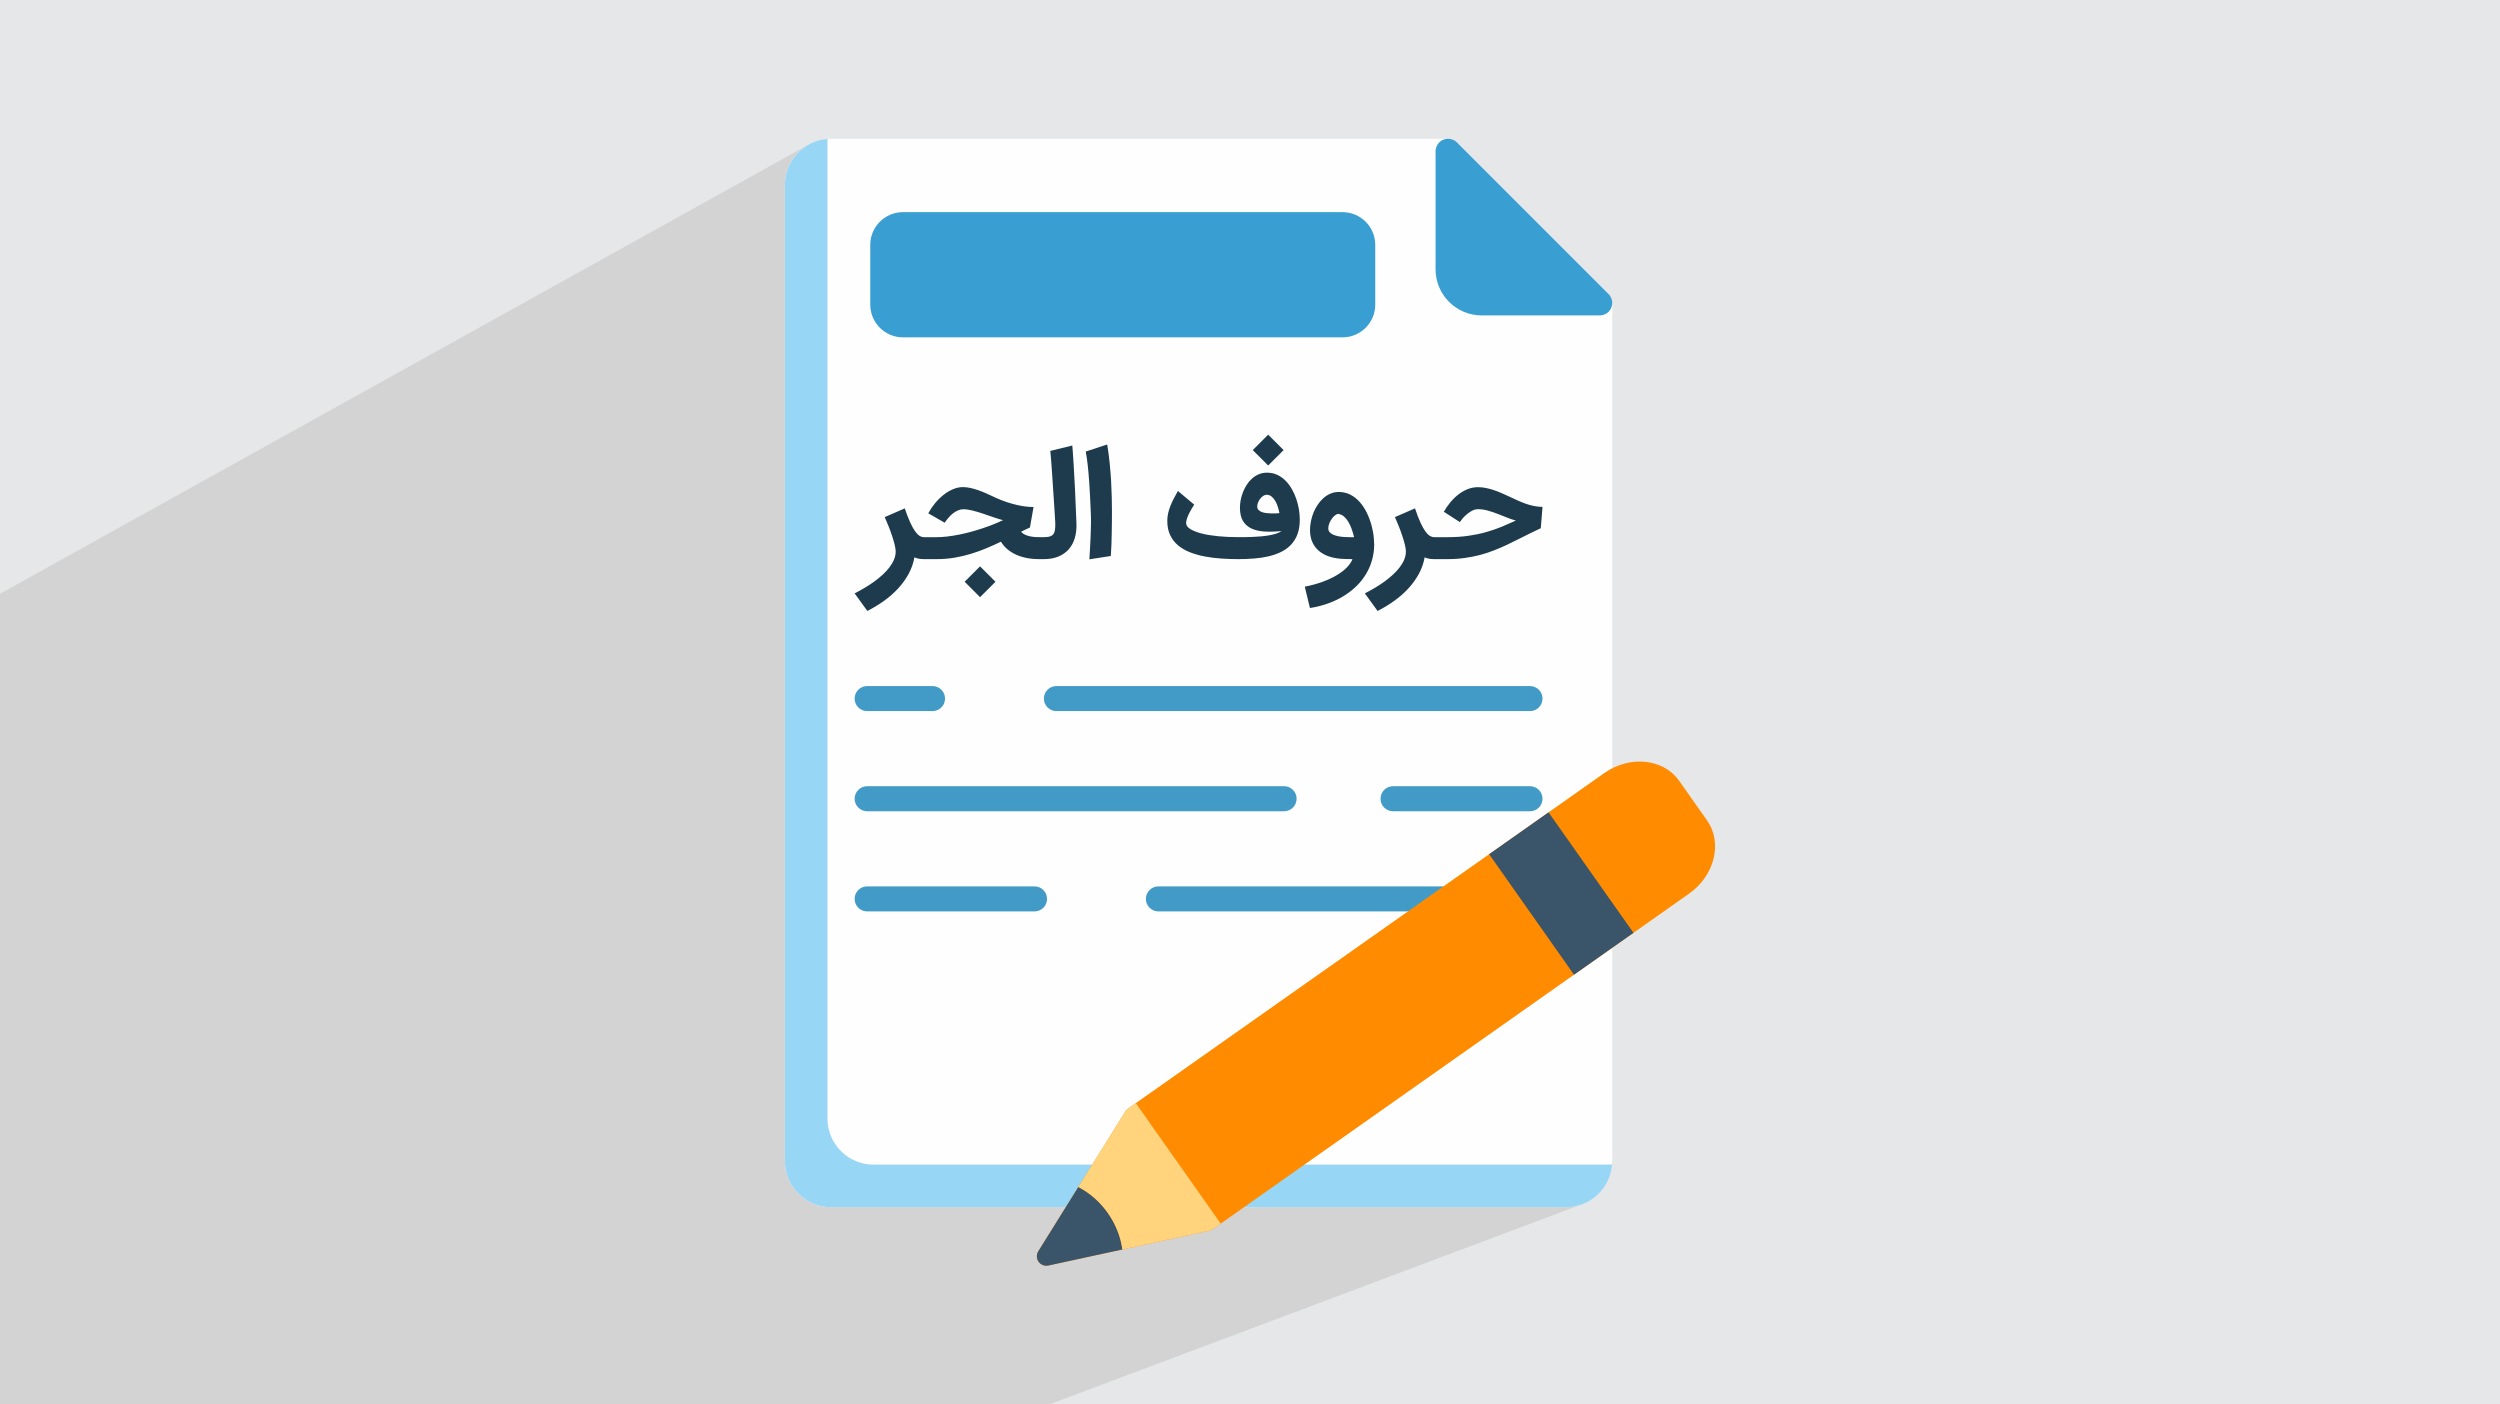 <?xml version="1.0" encoding="UTF-8"?>
<!DOCTYPE svg PUBLIC "-//W3C//DTD SVG 1.0//EN" "http://www.w3.org/TR/2001/REC-SVG-20010904/DTD/svg10.dtd">
<!-- Creator: CorelDRAW -->
<svg xmlns="http://www.w3.org/2000/svg" xml:space="preserve" width="94.192mm" height="52.917mm" version="1.0" style="shape-rendering:geometricPrecision; text-rendering:geometricPrecision; image-rendering:optimizeQuality; fill-rule:evenodd; clip-rule:evenodd"
viewBox="0 0 9404.92 5283.66"
 xmlns:xlink="http://www.w3.org/1999/xlink"
 xmlns:xodm="http://www.corel.com/coreldraw/odm/2003">
 <defs>
  <style type="text/css">
   <![CDATA[
    .fil2 {fill:#FEFEFE}
    .fil4 {fill:#399ED1}
    .fil8 {fill:#3A556A}
    .fil3 {fill:#429BC7}
    .fil5 {fill:#98D6F5}
    .fil7 {fill:#FF8B00}
    .fil9 {fill:#FFD47D}
    .fil6 {fill:#1D3B4D;fill-rule:nonzero}
    .fil1 {fill:#2B2A29;fill-opacity:0.102}
    .fil0 {fill:#E6E7E8}
   ]]>
  </style>
 </defs>
 <g id="Layer_x0020_1">
  <polygon class="fil0" points="-0,0 9404.92,0 9404.92,5283.66 -0,5283.66 "/>
  <path class="fil1" d="M465.57 5283.66l-5.12 0 -5.93 0 -123.97 0 -330.54 0 0 -41.13 0 -3.55 0 -3.3 0 -3.65 0 -33.16 0 -3.51 0 -20.07 0 -1.45 0 -2.2 0 -22.14 0 -4.53 0 -26.28 0 -0.3 0 -25.79 0 -32.99 0 -247.11 0 -4.08 0 -64.04 0 -1.17 0 -68.58 0 -20.85 0 -3.23 0 -53.74 0 -4.84 0 -4.18 0 -6.73 0 -5.62 0 -46.66 0 -3.98 0 -8 0 -11.63 0 -5.99 0 -5.97 0 -14.31 0 -4.29 0 -34.42 0 -4.21 0 -9.87 0 -15.99 0 -0.73 0 -2.12 0 -58.64 0 -12.77 0 -4.34 0 -18.7 0 -3.09 0 -25.47 0 -35.42 0 -10.24 0 -14.9 0 -78.4 0 -0.96 0 -3.54 0 -38.1 0 -11.87 0 -4.14 0 -0.06 0 -17.31 0 -2.33 0 -10.95 0 -24.69 0 -0.46 0 -8.19 0 -17.39 0 -1.27 0 -6.01 0 -39.58 0 -14.23 0 -11.68 0 -2.36 0 -2.05 0 -16.67 0 -16 0 -12.48 0 -0.41 0 -0.08 0 -60.53 0 -3.57 0 -2.64 0 -21.32 0 -15.68 0 -32.96 0 -4.53 0 -4.16 0 -7.57 0 -3.94 0 -10.16 0 -4.94 0 -11.69 0 -14.42 0 -18.07 0 -33.94 0 -16.11 0 -4.37 0 -82.98 0 -154.19 0 -41.5 0 -23.59 0 -678.24 0 -14.8 0 -291.57 0 -63.82 0 -11.31 0 -16.07 0 -0.13 3043.65 -1690.65 -3.4 2.07 10.16 -5.55 14.8 -6.39 15.47 -5.01 16.05 -3.56 16.57 -2.04 -0.11 1.61 -0.1 1.62 -0.09 1.61 -0.07 1.63 -0.05 1.62 -0.04 1.63 -0.02 1.64 -0.01 1.64 0 399.33 225.57 -121.87 10.76 -5.19 11.3 -4.14 11.78 -3.04 12.2 -1.87 12.57 -0.64 1501.19 0 525.17 -269.28 -5.67 4.01 -4.96 4.75 -4.2 5.4 -3.37 5.95 -2.5 6.41 -1.54 6.77 -0.53 7.04 0 443.98 0.9 17.71 2.64 17.2 4.27 16.61 5.84 15.93 7.32 15.16 8.7 14.31 9.99 13.36 11.2 12.32 12.32 11.2 13.36 9.99 14.31 8.7 15.16 7.32 15.93 5.84 16.61 4.27 17.2 2.64 17.71 0.9 443.99 0 0.04 0 0.04 0 0.04 0 0.04 0 9.5 -0.96 8.84 -2.75 -18.97 9.14 -213.71 1809.31 268.55 -114.58 -18.96 9.91 -18.4 11.78 -240.21 169.23 -30.43 257.71 0.89 0.09 8.84 2.75 8 4.34 6.97 5.75 5.75 6.97 4.34 8 2.75 8.84 0.96 9.5 -0.96 9.5 -2.75 8.84 -4.34 8 -5.75 6.97 -6.97 5.75 -8 4.34 -17.86 7.39 165.12 234.37 -205.95 83.13 -74.58 631.4 410.83 0 1.64 -0.01 1.63 -0.02 1.63 -0.04 1.63 -0.05 1.62 -0.07 1.62 -0.08 1.62 -0.1 1.61 -0.11 -2.04 16.57 -3.56 16.05 -5.02 15.47 -6.38 14.8 -7.69 14.05 -8.91 13.23 -10.05 12.33 -11.11 11.35 -12.11 10.3 -13.02 9.19 -13.87 7.98 -13.2 6.05 1.43 -0.53 -1.57 0.59 -1.29 0.59 -348.28 130.78 -73.71 624.05 73.71 -624.05 -280.03 105.15 -106.24 518.89 106.24 -518.89 -1381.81 518.89 -0.26 0 -29.12 0 -0.02 0 -32.71 0 -9.98 0 -0.2 0 -13.46 0 -67.22 0 -9.98 0 -20.12 0 -7.23 0 -73.69 0 -10.82 0 -798.1 0 -0.46 0 -0.72 0 -90.96 0 -47.24 0 -118.76 0 -69.49 0 -0.02 0 -95.65 0 -95.89 0 -332.24 0 -106.12 0 -342.96 0 -33.13 0 -13.99 0 -18.98 0 -179.52 0 -49.23 0 -64.92 0 -96.27 0 -40.16 0 -297.45 0 -76.09 0 -123.99 0 -0.01 0 -57.95 0 -7.99 0 -47.48 0zm2647.24 -1447.35l0 37.25 69.78 -30.45 11.85 -42.54 -81.64 35.74zm81.64 -35.74l-11.85 42.54 1156.93 -504.9 8.84 -2.75 9.5 -0.96 8.9 0 855.49 -373.11 8.84 -2.75 9.5 -0.96 457.36 0 56.89 -277.86 -2560.38 1120.73zm2560.38 -1120.73l-56.89 277.86 57.86 0 9.5 0.96 8.84 2.75 8 4.34 6.97 5.75 5.75 6.97 4.34 8 2.75 8.84 0.66 6.56 1.26 -0.54 213.71 -1809.31 -1224.41 589.83 2.3 0.68 4.43 1.59 4.33 1.83 4.23 2.05 4.12 2.22 4.02 2.4 3.91 2.59 3.79 2.76 3.69 2.94 3.58 3.11 3.47 3.3 3.36 3.41 3.27 3.54 3.17 3.69 3.06 3.82 2.96 3.96 2.85 4.1 2.75 4.23 2.65 4.36 2.54 4.49 2.42 4.53 2.32 4.59 2.2 4.64 2.09 4.69 1.97 4.74 1.86 4.8 1.75 4.85 1.64 4.93 1.54 4.94 1.43 4.97 1.33 4.98 1.23 5 1.12 5.02 1.02 5.04 0.52 2.87 115.77 -55.09 3.6 -1.61 3.64 -1.44 3.71 -1.25 3.78 -1.05 3.86 -0.86 3.93 -0.67 3.99 -0.47 4.07 -0.29 4.13 -0.09 5.94 0.16 5.81 0.5 5.69 0.82 5.55 1.14 5.43 1.47 5.3 1.8 5.18 2.11 5.05 2.44 4.88 2.74 4.75 2.94 4.59 3.16 4.46 3.36 4.3 3.58 4.16 3.79 4.02 4.02 3.86 4.24 3.76 4.43 3.63 4.59 3.49 4.76 3.36 4.91 3.23 5.07 3.1 5.23 2.95 5.4 2.82 5.55 2.68 5.69 2.53 5.74 2.4 5.8 2.27 5.85 2.14 5.9 2 5.97 1.88 6.02 1.76 6.09 1.59 6.09 0.81 3.38 85.73 -40.22 75.51 -32.85 2.59 7.65 2.57 7.33 0.89 2.45 186.37 -87.3 4.69 -2.04 4.79 -1.83 4.84 -1.59 4.89 -1.34 4.94 -1.1 5.01 -0.86 5.06 -0.61 5.12 -0.37 5.19 -0.12 3.86 0.05 3.87 0.16 3.86 0.25 3.85 0.37 3.85 0.46 3.85 0.57 3.84 0.67 3.83 0.78 3.86 0.82 3.85 0.89 3.84 0.96 3.84 1.02 3.84 1.08 3.83 1.15 3.82 1.22 3.83 1.28 3.79 1.34 3.78 1.39 3.79 1.43 3.77 1.48 3.76 1.51 3.76 1.56 3.74 1.6 3.72 1.63 3.71 1.66 3.7 1.67 3.69 1.68 3.69 1.68 3.69 1.68 3.68 1.69 3.67 1.69 3.68 1.69 3.46 1.65 3.46 1.64 3.47 1.63 3.49 1.62 3.49 1.62 3.5 1.6 3.51 1.6 3.52 1.58 3.54 1.6 3.55 1.56 3.58 1.53 3.6 1.49 3.62 1.46 3.65 1.43 3.67 1.39 3.7 1.37 3.76 1.32 3.78 1.26 3.81 1.19 3.83 1.13 3.86 1.06 3.89 0.99 3.92 0.92 3.96 0.86 4 0.81 4.07 0.72 4.12 0.61 4.18 0.51 4.24 0.41 4.31 0.31 4.37 0.22 4.43 0.12 -6.51 80.22 -37.15 17.72 -5.67 2.76 -5.66 2.77 -5.67 2.8 -5.65 2.82 -5.65 2.84 -5.63 2.87 -5.62 2.89 -5.61 2.92 -5.64 2.89 -5.66 2.87 -5.68 2.84 -5.7 2.83 -5.73 2.8 -5.75 2.77 -5.78 2.75 -5.81 2.72 -5.84 2.69 -375.17 172.34 -0.47 0.48 -6.32 6.06 -6.52 5.93 -6.72 5.8 -6.92 5.67 -7.13 5.54 -7.34 5.4 -7.53 5.3 -7.65 5.15 -7.76 5.02 -7.87 4.87 -8 4.74 -8.11 4.59 -8.23 4.45 -8.35 4.31 -616.32 282.6 1189.73 0.01 9.5 0.96 8.84 2.75 8 4.34 6.97 5.75 5.75 6.97 4.34 8 2.75 8.84 0.96 9.5 -0.96 9.5 -2.75 8.84 -4.34 8 -5.75 6.97 -6.97 5.75 -8 4.34 -19.3 8.45zm-101.93 497.84l-17.13 83.68 51.54 73.15 68.49 0 8.61 0.87 30.43 -257.71 -11.46 8.08 -130.47 91.93zm-133.35 651.28l-113.08 552.33 234.39 0 74.58 -631.4 -195.88 79.07zm-113.08 552.33l113.08 -552.33 -1368.36 552.33 1255.28 0zm229.29 -1119.93l17.13 -83.68 -50.85 35.83 33.72 47.86zm-2522.96 616.32l68.48 -29.87 -68.48 29.87zm68.48 -29.87l1176.57 -513.29 -1176.57 513.29z"/>
  <g id="_1644420199120">
   <g>
    <path class="fil2" d="M5891.68 4541.3l-2765.4 0c-95.66,0 -173.48,-77.81 -173.48,-173.48l0 -3672.32c0,-95.66 77.82,-173.47 173.48,-173.47l2321.41 0c12.49,0 24.47,4.95 33.31,13.79l570.35 570.36c8.85,8.83 13.8,20.81 13.8,33.31l0 3228.33c0,95.67 -77.81,173.49 -173.47,173.49l0.01 -0.01z"/>
    <path class="fil3" d="M5755.8 2675.1l-1781.69 0c-26.01,0 -47.1,-21.1 -47.1,-47.11 0,-26 21.09,-47.1 47.1,-47.1l1781.69 0.01c26.01,0 47.1,21.09 47.1,47.1 0,26.01 -21.09,47.1 -47.1,47.1l0 0zm-2247.67 0l-245.96 0c-26.01,0 -47.1,-21.1 -47.1,-47.11 0,-26 21.09,-47.1 47.1,-47.1l245.96 0.01c26.01,0 47.1,21.09 47.1,47.1 0,26.01 -21.09,47.1 -47.1,47.1l0 0z"/>
    <path class="fil3" d="M5755.8 3051.91l-515.22 0c-26.01,0 -47.1,-21.1 -47.1,-47.11 0,-26 21.09,-47.1 47.1,-47.1l515.22 0c26.01,0 47.1,21.09 47.1,47.1 0,26.01 -21.09,47.1 -47.1,47.1l0 0.01zm-925.11 0l-1568.52 0c-26.01,0 -47.1,-21.1 -47.1,-47.11 0,-26 21.09,-47.1 47.1,-47.1l1568.53 0c26.01,0 47.1,21.09 47.1,47.1 0,26.01 -21.09,47.1 -47.11,47.1l0 0.01z"/>
    <path class="fil3" d="M5755.8 3428.71l-1397.94 0c-26.01,0 -47.1,-21.09 -47.1,-47.1 0,-26.01 21.09,-47.1 47.1,-47.1l1397.94 0c26.01,0 47.1,21.09 47.1,47.1 0,26.01 -21.09,47.1 -47.1,47.1zm-1863.92 0l-629.71 0c-26.01,0 -47.1,-21.09 -47.1,-47.1 0,-26.01 21.09,-47.1 47.1,-47.1l629.71 0c26.01,0 47.1,21.09 47.1,47.1 0,26.01 -21.09,47.1 -47.1,47.1z"/>
    <path class="fil4" d="M6018.2 1186.58c-0.05,0 -0.11,0 -0.16,0l-443.99 0c-95.66,0 -173.47,-77.81 -173.47,-173.47l0 -443.98c0,-19.05 11.47,-36.24 29.08,-43.51 17.58,-7.29 37.85,-3.28 51.32,10.2l568.15 568.14c9.91,8.64 16.17,21.35 16.17,35.52 0,26.01 -21.09,47.1 -47.1,47.1l0 0z"/>
    <path class="fil4" d="M5050.59 1269.08l-1653.59 0c-67.87,0 -123.08,-55.21 -123.08,-123.07l0 -224.85c0,-67.87 55.21,-123.07 123.07,-123.07l1653.6 0c67.86,0 123.06,55.21 123.06,123.07l0 224.86c0,67.86 -55.21,123.06 -123.06,123.06z"/>
    <path class="fil5" d="M3126.28 4541.3l2765.4 0c91.27,0 166.32,-70.87 172.99,-160.49 -4.28,0.32 -8.62,0.48 -12.98,0.48l-2765.4 0c-95.66,0 -173.48,-77.81 -173.48,-173.48l0 -3672.32c0,-4.37 0.17,-8.7 0.49,-12.98 -89.61,6.66 -160.5,81.71 -160.5,172.99l0 3672.32c0,95.67 77.82,173.48 173.48,173.48z"/>
    <path class="fil6" d="M3476.66 2103.41c-3.9,0 -8.91,-0.3 -15.22,-0.8 -6.21,-0.5 -13.42,-2.51 -21.44,-5.81 -3.8,21.64 -11.01,42.17 -21.53,61.6 -10.51,19.42 -23.53,37.55 -39.06,54.58 -15.52,16.92 -33.15,32.65 -52.98,46.87 -19.93,14.32 -41.06,27.14 -63.49,38.45l-47.87 -66.09c12.42,-6.31 24.83,-13.12 37.35,-20.54 12.62,-7.41 24.53,-15.22 35.96,-23.53 11.41,-8.31 22.04,-16.92 31.84,-25.83 9.91,-9.02 18.43,-18.23 25.74,-27.85 7.31,-9.62 13.12,-19.42 17.32,-29.45 4.1,-10 6.21,-20.12 6.21,-30.33 0,-6.82 -1.3,-15.43 -3.9,-25.94 -2.61,-10.41 -5.91,-21.64 -9.91,-33.65 -4,-12.02 -8.41,-24.14 -13.32,-36.35 -4.9,-12.22 -9.62,-23.33 -14.12,-33.45l75.51 -32.85c6.91,20.83 13.63,38.25 19.93,52.17 6.41,13.93 12.52,25.14 18.43,33.45 5.91,8.42 11.61,14.23 17.12,17.63 5.51,3.4 10.91,5.1 16.33,5.1l6.31 0 0 82.62 -5.21 0zm-5.2 -82.62l52.97 0c12.72,0 26.24,-0.8 40.36,-2.6 14.23,-1.71 28.75,-4.11 43.57,-7.02 14.82,-3 29.65,-6.5 44.66,-10.61 14.92,-4.1 29.55,-8.51 43.76,-13.22 14.22,-4.7 27.74,-9.62 40.76,-14.82 12.92,-5.31 24.94,-10.51 35.86,-15.73 -10.71,-2.61 -22.74,-6.31 -36.06,-11.01 -13.22,-4.61 -26.64,-9.32 -40.16,-13.82 -13.62,-4.51 -26.84,-8.42 -39.56,-11.62 -12.81,-3.21 -24.33,-4.7 -34.45,-4.6 -6.41,0.2 -12.62,1.6 -18.62,4.1 -6.01,2.51 -11.62,5.61 -16.73,9.42 -5.1,3.7 -9.71,7.71 -13.82,12.01 -4.1,4.21 -7.61,8.22 -10.61,12.02 -2.91,3.7 -5.3,6.91 -7.01,9.52l-2.41 3.7 -61.89 -35.56c7.01,-12.91 15.32,-25.33 25.03,-37.25 9.82,-11.91 20.43,-22.43 31.95,-31.64 11.41,-9.12 23.53,-16.43 36.16,-21.74 12.61,-5.4 25.33,-8.01 37.95,-7.91 9.42,0.2 18.83,1.3 28.14,3.4 9.32,2.11 18.63,4.8 28.05,8.02 9.42,3.2 18.93,6.9 28.54,11.21 9.52,4.3 19.23,8.61 28.95,13.22 9.91,4.8 20.93,9.62 33.05,14.32 12.12,4.7 24.73,8.92 37.95,12.52 13.12,3.7 26.54,6.71 40.16,8.91 13.72,2.31 27.04,3.4 40.16,3.4l-13.62 77.11c-4,1.71 -8.51,3.71 -13.42,6.11 -5,2.31 -9.42,4.51 -13.22,6.41l-6.81 3.4c4,4.71 9.12,8.42 15.33,11.21 6.11,2.82 12.52,4.81 19.02,6.12 6.51,1.3 12.82,2.1 18.73,2.5 5.91,0.3 10.71,0.5 14.32,0.5l8.92 0 0 82.62 -8.92 0c-16.72,0 -32.44,-1.5 -47.17,-4.5 -14.72,-2.91 -28.14,-7.21 -40.16,-12.92 -12.11,-5.61 -22.94,-12.52 -32.34,-20.63 -9.32,-8.12 -17.12,-17.32 -23.24,-27.55 -17.21,8.32 -35.15,16.43 -53.77,24.24 -18.63,7.91 -37.96,14.92 -57.99,21.03 -20.03,6.21 -40.86,11.11 -62.3,14.82 -21.53,3.61 -43.85,5.51 -67.1,5.51l-52.97 0 0 -82.62zm215.51 225.74l-57.98 -57.98 57.98 -57.99 57.99 57.99 -57.99 57.98zm220.03 -225.74l19.83 0c8.92,0 16.13,-0.8 21.84,-2.3 5.6,-1.61 10.11,-4.31 13.31,-8.12 3.21,-3.8 5.41,-9.01 6.51,-15.52 1.11,-6.61 1.61,-14.83 1.51,-24.74 0,-1.4 -0.3,-6.51 -0.8,-15.33 -0.5,-8.71 -1.21,-19.82 -2.01,-33.14 -0.8,-13.32 -1.71,-28.25 -2.91,-44.67 -1.1,-16.43 -2.21,-33.14 -3.3,-49.97 -1.2,-16.92 -2.31,-33.45 -3.3,-49.47 -1,-16.03 -2.01,-30.04 -3.01,-42.27 -1,-12.22 -1.8,-21.84 -2.5,-29.05 -0.51,-6.21 -0.91,-9.52 -1.01,-9.91l82.82 -20.33c0.1,2.71 0.7,9.91 1.71,21.44 0.9,11.41 2.1,28.74 3.5,51.77 1.4,23.13 3,52.68 4.8,88.64 1.81,35.95 3.7,79.71 5.61,131.29 0.7,19.63 -1.31,37.75 -6.01,54.18 -4.71,16.43 -12.22,30.64 -22.44,42.47 -10.31,11.81 -23.23,21.03 -38.95,27.64 -15.63,6.71 -34.16,10.01 -55.39,10.01l-19.83 0 0 -82.62zm191.18 83.32c0.9,-14.22 1.71,-29.04 2.61,-44.36 0.9,-15.33 1.61,-30.44 2.21,-45.47 0.6,-15.02 1,-29.54 1.2,-43.66 0.2,-14.12 0,-27.04 -0.5,-38.85 -1.11,-24.74 -2.11,-46.47 -3.01,-65.2 -1,-18.73 -1.91,-35.35 -2.91,-49.77 -0.9,-14.52 -1.9,-27.14 -2.91,-38.05 -0.9,-10.81 -1.9,-20.83 -3.01,-29.84 -1,-9.12 -2.1,-17.62 -3.3,-25.54 -1.3,-7.91 -2.61,-16.12 -4,-24.63l80.72 -26.64c3.9,23.33 7.01,46.77 9.32,70.5 2.41,23.63 4.1,46.37 5.41,68 1.2,21.74 2,41.87 2.4,60.5 0.51,18.72 0.71,34.65 0.71,47.87 0,12.01 -0.1,24.93 -0.1,38.85 -0.1,14.03 -0.31,28.45 -0.61,43.47 -0.2,14.92 -0.6,30.03 -1.1,45.36 -0.6,15.33 -1.3,30.34 -2.41,44.97l-80.72 12.51zm560.43 -83.32c6.61,0 14.42,0 23.53,-0.1 9.01,-0.1 18.72,-0.4 29.04,-0.8 10.42,-0.4 21.04,-1.1 31.75,-2 10.81,-0.81 21.13,-2.11 31.04,-3.91 9.82,-1.7 18.83,-3.9 27.04,-6.51 8.12,-2.61 14.83,-5.8 20.03,-9.61 -22.73,2.2 -43.76,2.8 -62.78,1.8 -19.03,-1.1 -35.56,-4.7 -49.38,-11.01 -13.82,-6.21 -24.63,-15.63 -32.45,-28.05 -7.71,-12.41 -11.61,-29.15 -11.81,-50.07 0,-9.51 0.9,-19.43 2.8,-29.65 2.01,-10.21 4.91,-20.23 8.82,-30.04 3.9,-9.82 8.72,-19.12 14.52,-27.94 5.71,-8.81 12.42,-16.52 19.93,-23.13 7.62,-6.61 16.03,-11.91 25.34,-15.82 9.32,-3.91 19.53,-5.81 30.44,-5.81 13.82,0 26.34,2.6 37.75,7.81 11.42,5.21 21.74,12.32 30.84,21.34 9.12,8.91 17.13,19.32 24.04,31.14 6.91,11.91 12.62,24.33 17.12,37.35 4.5,13.12 7.91,26.44 10.21,39.96 2.21,13.62 3.3,26.74 3.3,39.26 0,20.83 -2.91,39.05 -8.72,54.58 -5.8,15.53 -13.92,28.75 -24.43,39.76 -10.41,10.91 -22.84,19.93 -37.25,27.04 -14.32,7.01 -30.04,12.52 -47.27,16.52 -17.12,4 -35.26,6.81 -54.49,8.21 -19.12,1.51 -38.75,2.31 -58.78,2.31 -21.04,0 -42.27,-0.7 -63.69,-2.11 -21.44,-1.4 -42.07,-4 -61.9,-7.71 -19.93,-3.8 -38.45,-8.92 -55.68,-15.63 -17.23,-6.6 -32.25,-15.22 -45.07,-25.83 -12.82,-10.61 -22.84,-23.53 -30.14,-38.66 -7.31,-15.12 -11.01,-33.05 -11.01,-53.78 0,-10.31 1.1,-20.23 3.4,-29.94 2.31,-9.62 5.3,-19.13 9.02,-28.34 3.7,-9.22 8.01,-18.33 12.81,-27.35 4.81,-8.91 9.72,-17.92 14.73,-27.04l61.39 51.48c-2.61,3.7 -5.61,8.41 -9.12,14.22 -3.49,5.91 -6.81,12.02 -10.01,18.43 -3.3,6.51 -6,13.01 -8.11,19.52 -2.21,6.51 -3.3,12.22 -3.3,17.13 0,8.31 5.21,15.72 15.53,22.33 10.41,6.51 24.43,12.02 42.26,16.72 17.73,4.61 38.56,8.02 62.4,10.41 23.83,2.31 49.28,3.5 76.31,3.5zm107.36 -159.63c-4,-0.1 -8.12,1 -12.42,3.5 -4.3,2.6 -8.11,5.9 -11.61,10.11 -3.5,4.2 -6.41,9.01 -8.72,14.32 -2.41,5.4 -3.6,10.91 -3.6,16.52 0,5.21 1.61,9.52 4.9,12.82 3.22,3.3 7.32,5.9 12.42,7.81 5.01,1.91 10.72,3.21 17.02,4 6.41,0.8 12.62,1.2 18.83,1.31 6.21,0.1 12.01,0 17.42,-0.2 5.41,-0.31 9.72,-0.61 13.02,-0.91 -1.6,-7.91 -3.6,-15.82 -6.11,-23.83 -2.51,-8.01 -5.7,-15.32 -9.52,-21.93 -3.9,-6.61 -8.41,-12.12 -13.62,-16.43 -5.2,-4.41 -11.21,-6.71 -18.02,-7.11zm4.9 -109.96l-57.98 -57.99 57.98 -58.08 57.99 58.08 -57.99 57.99zm137.71 455.87c24.53,-4.9 46.97,-11.01 67.1,-18.43 20.23,-7.41 37.95,-15.62 53.18,-24.83 15.32,-9.12 27.94,-18.83 37.95,-29.05 10.01,-10.31 17.12,-20.73 21.23,-31.34 -7.51,0 -15.42,-0.2 -23.73,-0.4 -8.41,-0.3 -15.22,-0.6 -20.63,-1 -17.22,-1.31 -32.95,-4.61 -47.07,-9.72 -14.12,-5.21 -26.24,-12.22 -36.45,-21.24 -10.11,-8.91 -18.02,-19.83 -23.63,-32.74 -5.51,-12.92 -8.31,-27.75 -8.31,-44.47 0,-10.61 1.1,-21.43 3.4,-32.65 2.2,-11.11 5.5,-22.03 9.71,-32.64 4.31,-10.61 9.62,-20.63 16.03,-30.04 6.31,-9.42 13.52,-17.63 21.54,-24.84 8.01,-7.11 16.82,-12.72 26.54,-16.82 9.61,-4.1 20.03,-6.11 31.14,-6.11 16.03,0 30.64,3.5 43.96,10.42 13.22,7.01 24.93,16.23 35.05,27.84 10.21,11.61 19.03,24.93 26.34,39.96 7.31,15.12 13.12,30.74 17.63,47.07 4.4,16.23 7.41,32.55 8.81,48.68 1.51,16.22 1.61,31.24 0.2,44.96 -2.1,20.33 -6.71,39.46 -13.72,57.38 -7.11,17.82 -16.13,34.25 -27.24,49.38 -11.01,15.02 -23.83,28.74 -38.45,40.96 -14.63,12.32 -30.54,23.13 -47.58,32.45 -17.12,9.31 -35.25,17.12 -54.48,23.33 -19.23,6.31 -38.96,11.01 -59.19,14.12l-19.32 -80.22zm127.99 -273.51c-3.6,-0.7 -7.81,0.5 -12.52,3.8 -4.7,3.21 -9.02,7.52 -13.02,13.02 -4,5.51 -7.41,11.52 -10.11,18.13 -2.71,6.71 -4,13.01 -4,19.12 0,5.91 1.81,10.82 5.51,14.73 3.6,3.9 8.31,7.11 14.02,9.52 5.8,2.5 12.32,4.4 19.53,5.7 7.21,1.31 14.42,2.11 21.53,2.61 7.11,0.4 13.92,0.6 20.33,0.6l16.23 0c-2.61,-10.81 -5.71,-21.13 -9.22,-31.04 -3.6,-9.91 -7.71,-18.83 -12.41,-26.64 -4.71,-7.91 -10.01,-14.42 -15.93,-19.63 -6.01,-5.2 -12.62,-8.51 -19.93,-9.91zm359.53 169.85c-3.9,0 -8.91,-0.3 -15.22,-0.8 -6.21,-0.5 -13.42,-2.51 -21.43,-5.81 -3.81,21.64 -11.02,42.17 -21.54,61.6 -10.51,19.42 -23.53,37.55 -39.06,54.58 -15.52,16.92 -33.14,32.65 -52.98,46.87 -19.93,14.32 -41.06,27.14 -63.48,38.45l-47.88 -66.09c12.42,-6.31 24.83,-13.12 37.35,-20.54 12.62,-7.41 24.54,-15.22 35.96,-23.53 11.41,-8.31 22.04,-16.92 31.85,-25.83 9.91,-9.02 18.42,-18.23 25.73,-27.85 7.31,-9.62 13.12,-19.42 17.33,-29.45 4.1,-10 6.2,-20.12 6.2,-30.33 0,-6.82 -1.3,-15.43 -3.9,-25.94 -2.61,-10.41 -5.91,-21.64 -9.91,-33.65 -4,-12.02 -8.41,-24.14 -13.32,-36.35 -4.9,-12.22 -9.62,-23.33 -14.12,-33.45l75.51 -32.85c6.92,20.83 13.63,38.25 19.93,52.17 6.41,13.93 12.52,25.14 18.43,33.45 5.91,8.42 11.62,14.23 17.12,17.63 5.51,3.4 10.92,5.1 16.33,5.1l6.31 0 0 82.62 -5.21 0zm-5.2 -82.62l55.08 0c28.25,0 54.18,-1.7 77.72,-5.1 23.63,-3.4 45.66,-7.92 66.3,-13.72 20.52,-5.71 39.95,-12.42 58.38,-19.93 18.32,-7.62 36.45,-15.53 54.18,-23.63 -11.82,-3.3 -23.73,-7.42 -35.66,-12.32 -11.91,-4.91 -23.83,-9.62 -35.75,-14.12 -12.02,-4.51 -23.83,-8.42 -35.76,-11.62 -11.81,-3.21 -23.53,-4.8 -35.25,-4.8 -8.02,0 -15.83,2.21 -23.63,6.51 -7.72,4.4 -14.73,9.32 -21.04,14.92 -6.21,5.51 -11.51,11.01 -15.63,16.33 -4.2,5.31 -6.81,8.92 -7.91,10.81l-60.29 -38.95c6.61,-11.62 14.43,-23.04 23.53,-34.15 9.02,-11.22 19.03,-21.04 29.84,-29.65 10.91,-8.72 22.64,-15.63 35.26,-20.84 12.71,-5.2 25.93,-7.81 39.86,-7.81 10.31,0 20.63,1.1 30.84,3.3 10.31,2.11 20.53,4.91 30.74,8.41 10.11,3.51 20.23,7.52 30.14,11.92 9.91,4.41 19.73,8.92 29.55,13.42 9.22,4.4 18.52,8.72 27.94,12.92 9.42,4.3 19.03,8.22 28.95,11.81 10.01,3.61 20.23,6.52 30.84,8.72 10.61,2.31 21.83,3.5 33.75,3.7l-6.51 80.22 -37.15 17.72c-15.12,7.32 -30.24,14.83 -45.17,22.64 -15.02,7.72 -30.23,15.23 -45.76,22.44 -15.53,7.21 -31.55,14.12 -48.08,20.63 -16.52,6.51 -33.85,12.22 -51.97,17.02 -18.12,4.71 -37.25,8.62 -57.48,11.42 -20.23,2.91 -41.77,4.4 -64.8,4.4l-55.08 0 0 -82.62z"/>
   </g>
   <g>
    <path id="_183840368" class="fil7" d="M3907.16 4746.55c0,-0.01 0,-0.01 0,0 -8.23,-11.69 -8.68,-27.17 -1.11,-39.29l328.1 -526.57c2.51,-4.04 5.8,-7.53 9.7,-10.27l1791.19 -1261.98c96.36,-67.9 222.89,-54.82 282.05,29.16l104.76 148.68c59.16,83.97 28.9,207.52 -67.47,275.41l-1791.19 1261.98c-3.89,2.75 -8.3,4.68 -12.95,5.68l-606.47 131.48c-13.97,3.03 -28.39,-2.6 -36.61,-14.28l0 0z"/>
    <path id="_183840200" class="fil8" d="M3907.16 4746.55c0,-0.01 0,-0.01 0,0 -8.23,-11.69 -8.68,-27.17 -1.11,-39.29l150.6 -241.7 0.05 -0.08c43.21,22.16 81.37,55.71 110.99,97.75 29.57,41.97 48.32,89.13 54.67,137.2l-278.58 60.4c-13.98,3.03 -28.39,-2.6 -36.62,-14.28l0 0z"/>
    <polygon id="_183840248" class="fil8" points="5602.05,3213.5 5825.66,3055.95 6145,3509.22 5921.39,3666.76 "/>
    <path id="_183840104" class="fil9" d="M4221.69 4200.7l-164.98 264.78c87.93,45.07 152.73,137 165.66,234.95l327.88 -71.08c11.43,-2.48 30.61,-18.12 42.03,-26.17l-319.35 -453.25c-37.79,26.63 -30.11,16.85 -51.24,50.77z"/>
   </g>
  </g>
 </g>
</svg>

